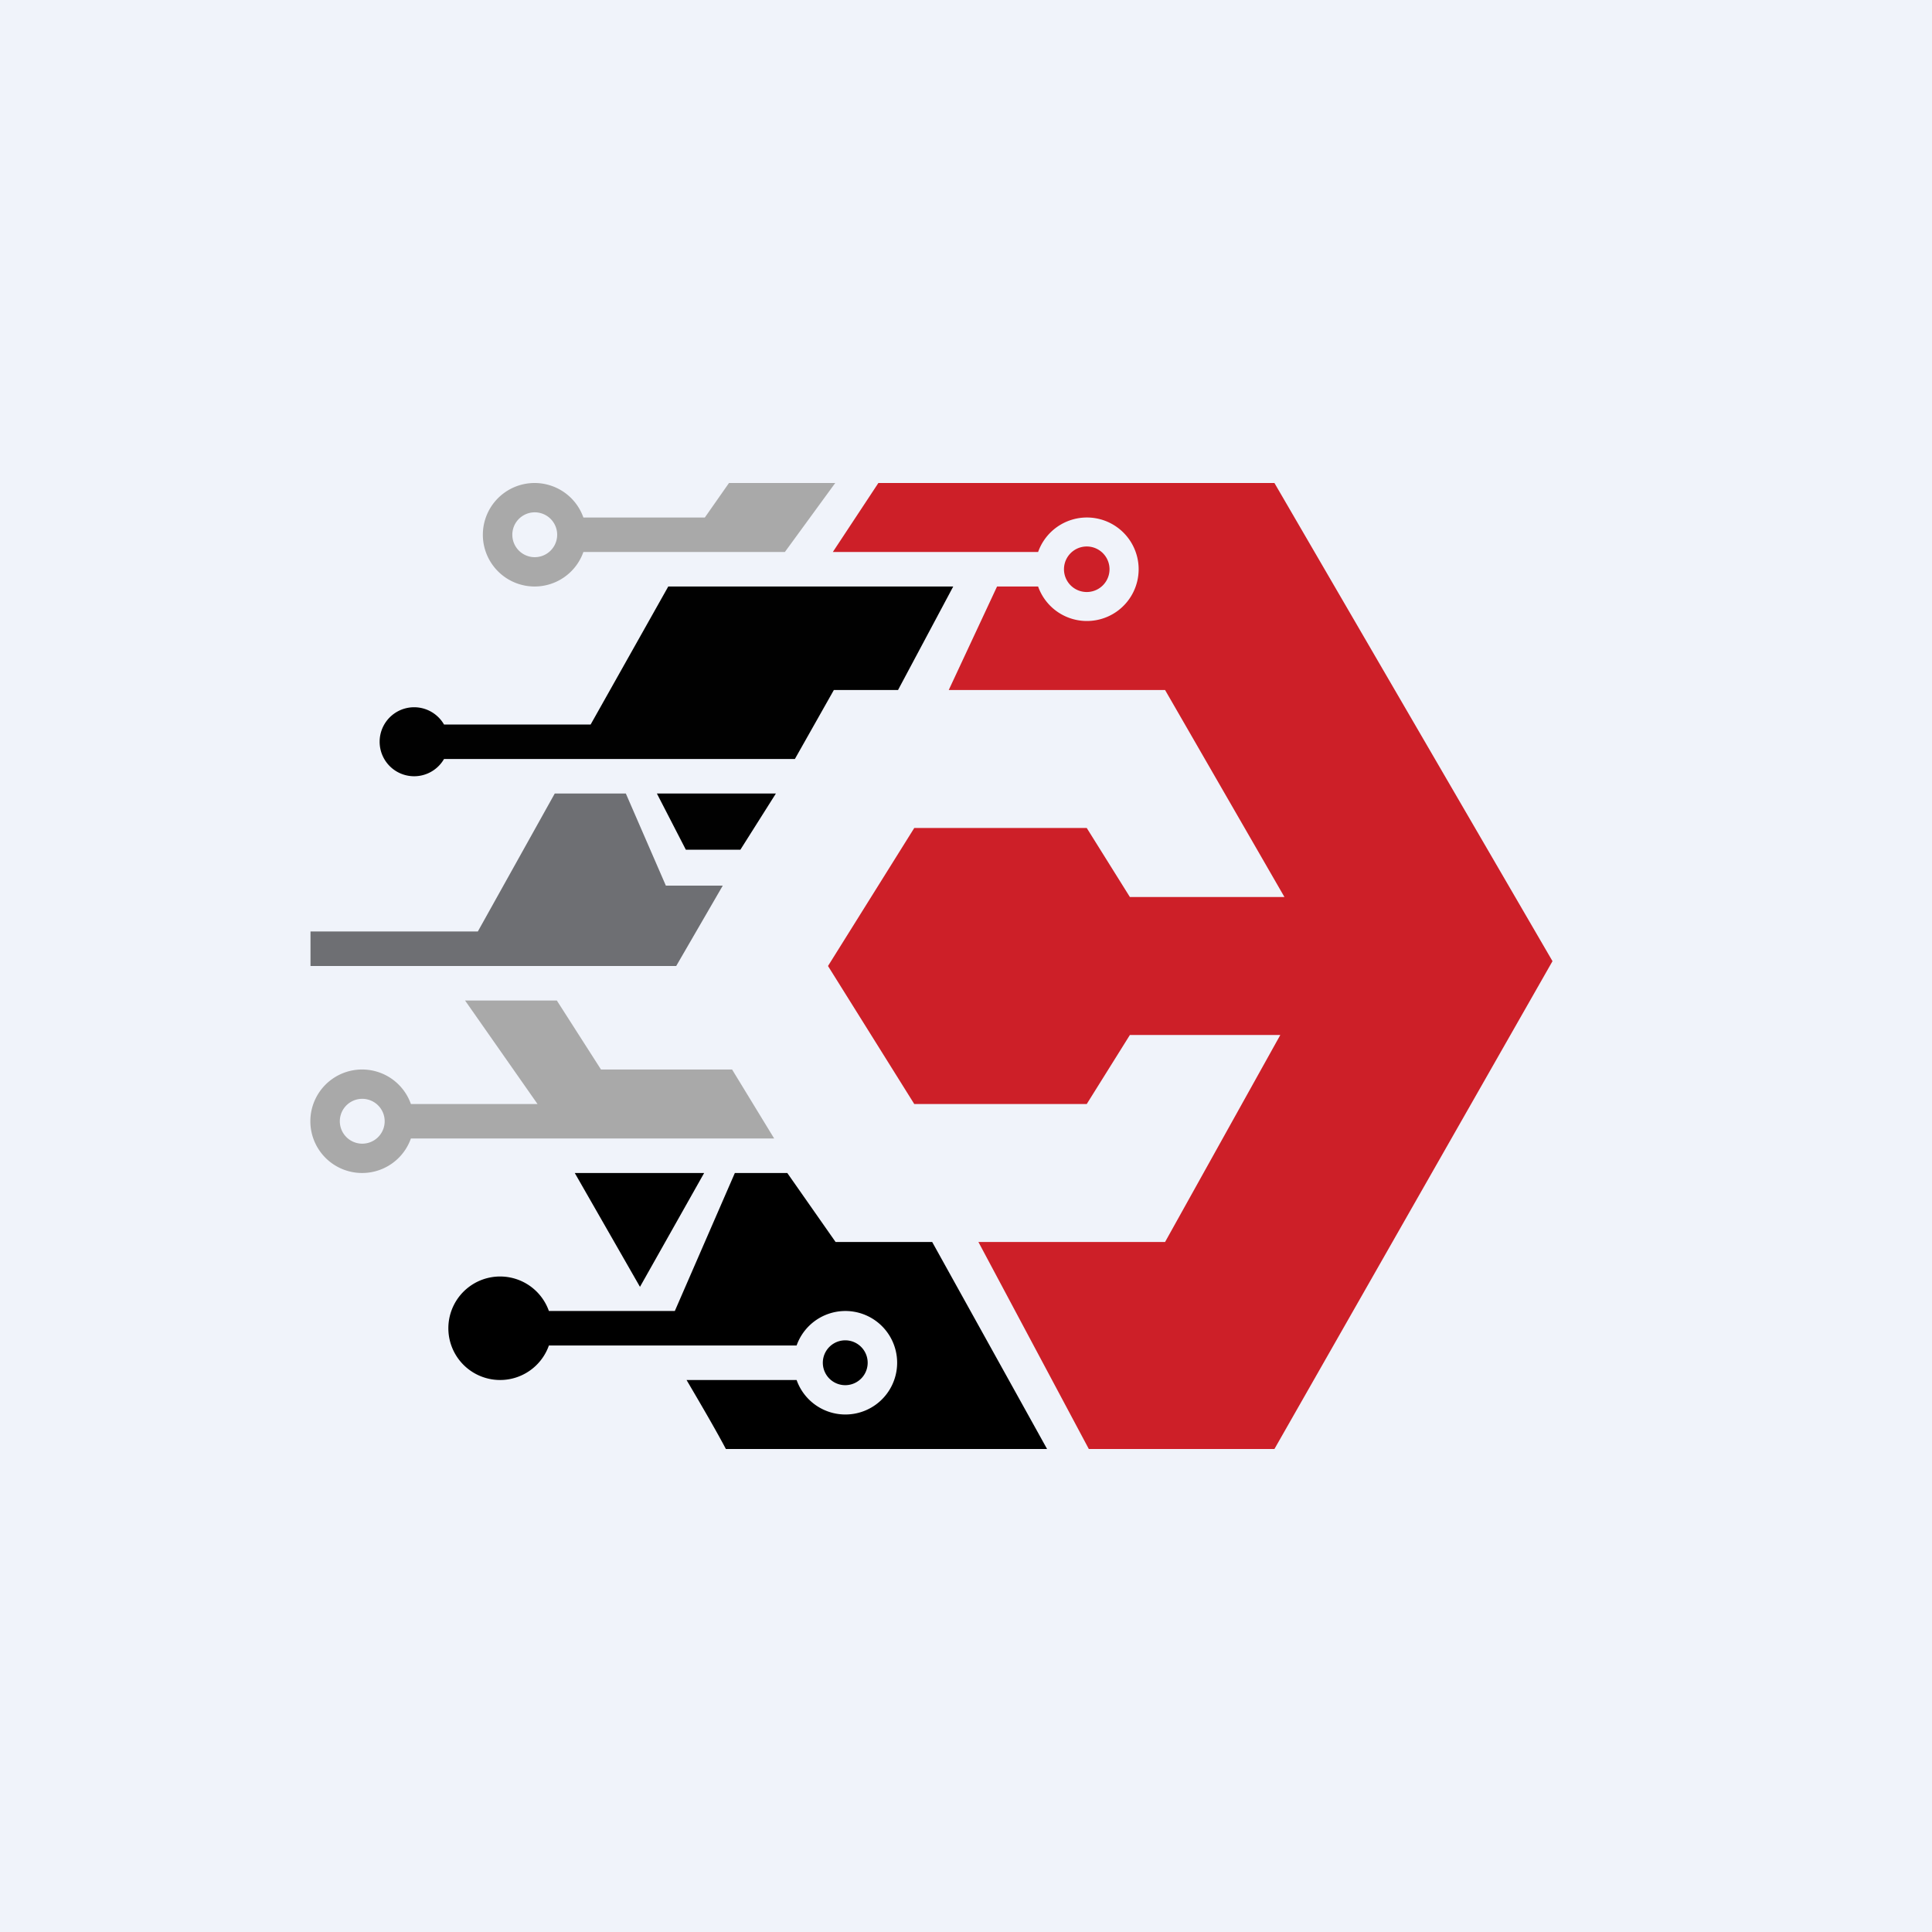<svg width="56" height="56" viewBox="0 0 56 56" xmlns="http://www.w3.org/2000/svg"><path fill="#F0F3FA" d="M0 0h56v56H0z"/><path d="m31.56 42-3.2-6h5.41l3.34-6h-4.36l-1.25 2h-5L24 28l2.5-4h5l1.25 2h4.48l-3.46-6H27.5l1.4-3h1.19a1.5 1.5 0 1 0 0-1h-5.95l1.32-2h11.48L45 27.86 36.94 42h-5.38Zm.6-25.5a.66.66 0 1 1-1.32 0 .66.66 0 0 1 1.32 0Z" fill="#CD1F28"/><path d="M12.87 22h10.17l1.13-2h1.86l1.6-3h-8.26l-2.25 4h-4.25a1 1 0 1 0 0 1Z" fill="#010101"/><path fill-rule="evenodd" d="M16.91 16a1.5 1.5 0 1 1 0-1h3.52l.7-1h3.08l-1.46 2H16.9Zm-.76-.5a.65.65 0 1 1-1.3 0 .65.65 0 0 1 1.3 0Z" fill="#A9A9A9"/><path d="M19.61 28H9v-1h4.85l2.23-4h2.06l1.16 2.67h1.65L19.6 28Z" fill="#6E6F73"/><path d="M19.88 24.63 19.04 23h3.45l-1.03 1.63h-1.58Z" fill="#010101"/><path d="m13.48 29 2.1 3h-3.67a1.5 1.5 0 1 0 0 1h10.53l-1.22-2h-3.8l-1.28-2h-2.66Zm-2.33 3.5a.65.65 0 1 1-1.3 0 .65.65 0 0 1 1.3 0Z" fill="#A9A9A9"/><path d="M18.55 37.3 16.66 34h3.75l-1.86 3.3Z"/><path d="M19.56 38h-3.65a1.5 1.5 0 1 0 0 1h7.18a1.5 1.5 0 1 1 0 1H19.9c.37.63.84 1.43 1.14 2h9.31l-3.33-6h-2.8l-1.4-2H21.3l-1.74 4Zm4.94 2.15a.65.65 0 1 0 0-1.3.65.65 0 0 0 0 1.3Z"/></svg>